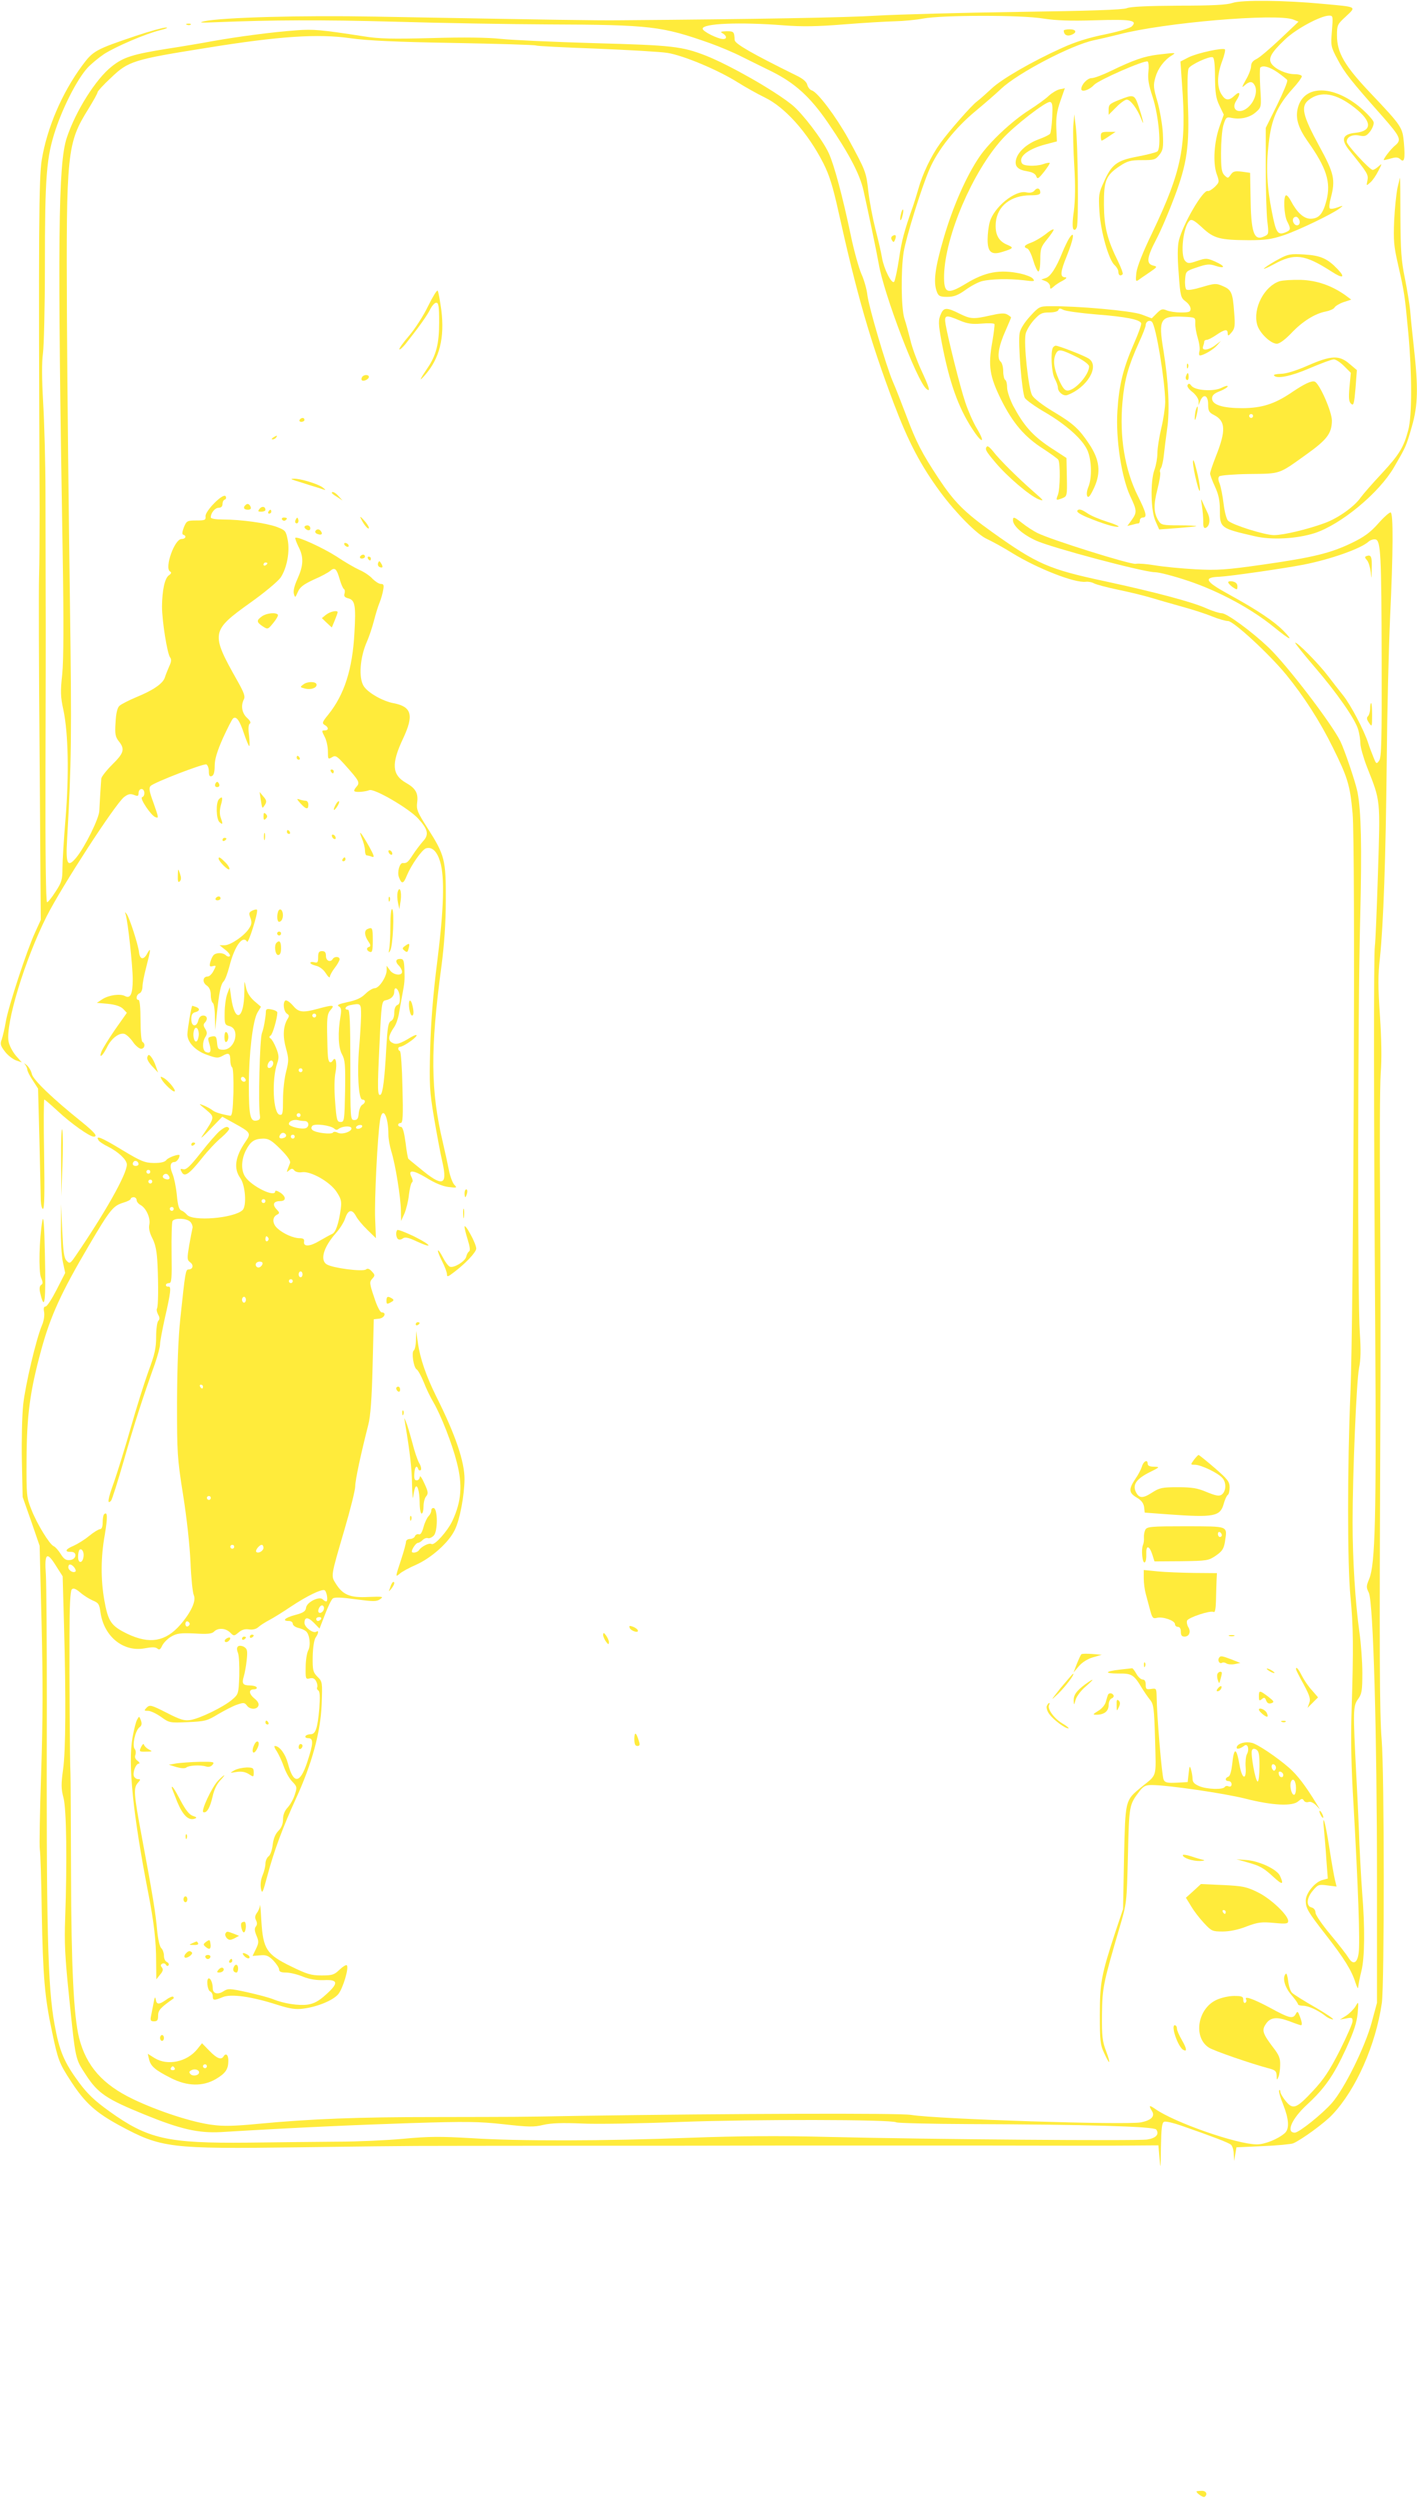<?xml version="1.0" standalone="no"?>
<!DOCTYPE svg PUBLIC "-//W3C//DTD SVG 20010904//EN"
 "http://www.w3.org/TR/2001/REC-SVG-20010904/DTD/svg10.dtd">
<svg version="1.0" xmlns="http://www.w3.org/2000/svg"
 width="726pt" height="1280pt" viewBox="0 0 726 1280"
 preserveAspectRatio="xMidYMid meet">
<g transform="translate(0,1280) scale(0.1,-0.1)"
fill="#ffeb3b" stroke="none">
<path d="M6315 12785 c-29 -10 -103 -14 -277 -14 -157 -1 -246 -5 -265 -13
-19 -8 -190 -14 -558 -19 -291 -4 -615 -13 -720 -19 -157 -10 -615 -18 -1330
-24 -113 -1 -301 2 -1245 19 -377 7 -782 -4 -875 -24 -30 -7 -15 -8 55 -5 300
12 541 13 920 3 234 -7 589 -13 790 -14 526 -2 581 -9 830 -97 47 -17 119 -47
160 -68 41 -20 110 -55 154 -76 120 -60 198 -131 289 -264 106 -155 162 -261
181 -345 26 -117 68 -317 78 -375 26 -155 196 -601 244 -641 23 -19 17 3 -27
98 -22 48 -47 117 -55 153 -9 36 -22 84 -30 108 -17 51 -19 245 -4 342 13 77
90 326 132 423 42 99 134 214 236 298 48 40 107 91 132 115 85 80 360 224 475
248 39 8 96 22 129 30 228 60 805 109 892 76 l27 -11 -94 -89 c-52 -49 -106
-95 -121 -102 -19 -9 -28 -20 -28 -37 0 -13 -12 -45 -27 -70 -21 -37 -22 -43
-6 -28 25 22 40 22 52 -1 14 -26 2 -74 -27 -104 -45 -49 -102 -25 -67 28 23
35 18 50 -8 26 -31 -30 -49 -28 -70 7 -23 39 -21 98 4 166 12 31 18 59 15 62
-10 10 -140 -18 -185 -40 l-43 -22 8 -115 c24 -319 0 -442 -153 -763 -48 -99
-78 -175 -81 -205 -4 -39 -3 -45 9 -37 8 6 34 24 58 40 41 28 42 30 20 35 -37
9 -34 40 14 132 25 47 67 146 95 221 64 170 77 260 68 481 -3 92 -2 165 4 176
10 19 105 63 123 57 8 -2 12 -36 12 -103 1 -80 5 -108 23 -145 l22 -46 -21
-59 c-29 -81 -35 -187 -16 -243 15 -42 15 -44 -9 -68 -14 -13 -30 -23 -36 -21
-24 8 -127 -169 -148 -253 -7 -31 -8 -82 -1 -168 8 -118 11 -126 35 -144 14
-10 26 -27 26 -38 0 -16 -7 -19 -50 -19 -27 0 -60 5 -73 11 -21 9 -28 7 -50
-15 l-26 -26 -53 20 c-52 19 -332 44 -468 42 -53 0 -57 -2 -102 -51 -30 -33
-50 -65 -54 -87 -9 -49 12 -308 27 -332 7 -11 53 -44 103 -73 108 -63 192
-138 217 -194 22 -48 25 -142 5 -189 -8 -20 -10 -39 -5 -47 6 -10 16 3 35 44
36 79 28 143 -26 224 -52 78 -82 105 -186 167 -53 32 -96 65 -106 82 -19 34
-44 266 -33 315 4 17 23 49 42 70 31 34 41 39 78 39 26 0 45 5 48 13 3 9 9 9
24 1 11 -7 87 -17 169 -24 154 -12 223 -26 231 -45 2 -7 -15 -54 -38 -106 -54
-124 -76 -211 -84 -344 -9 -143 21 -338 65 -434 36 -76 36 -84 8 -124 l-22
-30 25 6 c13 4 27 7 32 7 4 0 7 7 7 15 0 8 7 15 15 15 24 0 18 24 -25 110 -67
134 -95 304 -79 481 10 115 30 184 83 302 20 43 36 84 36 92 0 19 20 29 32 17
21 -21 67 -302 68 -409 0 -28 -9 -89 -20 -135 -11 -46 -20 -103 -20 -128 0
-25 -7 -63 -15 -85 -22 -61 -19 -210 5 -263 l19 -43 93 7 c51 4 95 8 97 10 2
2 -37 4 -87 4 -84 0 -93 2 -106 23 -25 40 -27 80 -6 161 11 43 17 82 14 88 -3
5 -1 14 4 21 5 7 12 37 15 67 3 30 11 91 17 135 14 94 7 241 -19 400 -27 163
-17 179 104 173 60 -3 60 -3 59 -33 -1 -16 5 -51 13 -77 8 -26 12 -57 8 -68
-3 -11 -2 -20 3 -20 18 0 69 30 88 52 l19 22 -29 -22 c-34 -26 -71 -30 -62 -6
3 9 6 20 6 25 0 5 6 9 13 9 7 0 29 11 49 25 44 30 58 31 58 8 1 -15 4 -14 20
5 17 20 19 34 13 105 -7 99 -14 114 -60 133 -32 14 -41 13 -105 -6 -44 -13
-74 -18 -80 -12 -5 5 -8 28 -6 51 3 42 4 43 61 62 49 17 65 18 94 8 52 -17 52
-2 0 21 -43 19 -48 19 -93 4 -41 -14 -48 -14 -61 -1 -28 28 -11 180 23 208 10
8 25 -1 63 -36 60 -56 89 -64 239 -65 85 0 117 5 178 25 75 25 252 110 289
139 19 14 18 15 -12 4 -18 -7 -36 -9 -40 -5 -4 4 -2 28 5 52 25 95 18 127 -60
269 -84 155 -95 201 -53 234 62 49 141 35 236 -40 89 -70 91 -119 4 -128 -68
-7 -77 -34 -30 -92 91 -113 97 -122 91 -152 -6 -29 -6 -29 15 -10 12 10 30 37
41 59 20 39 20 40 1 23 -11 -10 -24 -18 -30 -18 -15 0 -133 128 -133 144 0 25
28 39 64 32 29 -6 37 -3 56 21 11 15 20 36 18 47 -2 11 -33 45 -69 76 -139
116 -288 116 -319 -1 -14 -52 0 -101 48 -170 99 -139 122 -212 98 -306 -18
-69 -39 -93 -82 -93 -34 0 -69 32 -100 91 -8 16 -19 29 -24 29 -16 0 -12 -102
5 -134 20 -39 19 -45 -12 -57 -37 -14 -46 1 -66 104 -26 128 -31 232 -17 352
14 125 43 192 125 283 25 27 45 55 45 61 0 6 -16 11 -36 11 -43 0 -99 25 -119
53 -19 27 -3 57 69 125 56 54 183 122 226 122 20 0 20 -3 14 -79 -6 -76 -6
-80 30 -147 34 -65 65 -105 230 -291 91 -104 98 -119 65 -147 -24 -19 -67 -76
-58 -76 2 0 19 4 37 9 24 7 35 6 46 -4 21 -21 26 2 19 82 -7 81 -10 86 -169
254 -136 143 -174 209 -174 298 0 52 2 57 46 97 54 51 60 48 -116 64 -198 19
-420 21 -465 5z m-970 -80 c65 -10 137 -13 265 -9 185 6 220 0 189 -31 -9 -9
-68 -27 -137 -41 -84 -17 -152 -38 -222 -70 -153 -69 -310 -160 -360 -208 -25
-23 -58 -53 -74 -65 -29 -21 -146 -155 -189 -215 -47 -65 -91 -158 -112 -234
-9 -31 -21 -70 -27 -87 -46 -130 -58 -176 -72 -271 -9 -60 -21 -113 -25 -117
-13 -13 -53 68 -62 123 -4 25 -19 90 -33 144 -14 55 -31 143 -37 195 -11 101
-13 105 -103 271 -62 112 -158 240 -187 247 -9 3 -20 16 -23 29 -4 16 -23 32
-59 49 -225 111 -312 161 -313 180 -2 43 -4 45 -41 45 -31 -1 -35 -3 -20 -11
21 -12 22 -29 3 -29 -28 0 -106 39 -106 53 0 27 188 35 418 17 92 -7 168 -6
305 5 100 8 218 15 262 16 44 1 109 7 145 14 96 18 502 19 615 0z m1200 -275
c24 -17 47 -35 50 -40 4 -6 -20 -63 -52 -128 l-58 -117 0 -205 c0 -113 4 -235
8 -272 8 -66 8 -68 -17 -79 -52 -24 -67 20 -69 211 l-2 115 -42 6 c-36 4 -45
2 -57 -15 -14 -20 -15 -20 -32 -4 -15 15 -18 35 -18 115 0 54 5 118 12 142 13
41 15 43 44 37 46 -9 94 3 124 31 27 24 27 26 21 123 -3 54 -3 100 0 104 14
13 47 4 88 -24z m112 -756 c9 -23 -11 -38 -26 -20 -13 16 -7 36 10 36 5 0 12
-7 16 -16z"/>
<path d="M5450 12643 c1 -21 16 -30 38 -22 32 12 27 29 -8 29 -16 0 -30 -3
-30 -7z"/>
<path d="M4616 11704 c-4 -14 -5 -28 -3 -31 3 -2 8 8 11 23 4 14 5 28 3 31 -3
2 -8 -8 -11 -23z"/>
<path d="M4573 11592 c-8 -5 -9 -13 -3 -22 7 -12 10 -12 16 3 8 21 3 29 -13
19z"/>
<path d="M958 12673 c7 -3 16 -2 19 1 4 3 -2 6 -13 5 -11 0 -14 -3 -6 -6z"/>
<path d="M695 12616 c-207 -70 -218 -76 -275 -153 -103 -140 -179 -318 -206
-481 -15 -96 -17 -354 -11 -1792 0 -129 -1 -284 -3 -345 -2 -60 -1 -480 3
-933 l6 -822 -30 -66 c-43 -94 -136 -378 -149 -454 -6 -36 -16 -77 -21 -92 -9
-23 -7 -32 16 -62 14 -19 40 -39 56 -45 l31 -11 -31 35 c-16 19 -33 51 -37 71
-17 91 83 419 195 642 78 154 351 575 397 611 20 15 31 18 50 11 20 -8 24 -7
24 10 0 11 7 20 15 20 18 0 20 -37 3 -42 -14 -5 46 -94 68 -102 18 -7 18 -5
-11 77 -21 57 -23 73 -13 83 20 19 270 115 285 110 7 -3 13 -19 13 -35 0 -23
4 -29 15 -25 10 4 15 20 15 53 0 33 12 73 42 141 24 52 47 98 53 102 16 12 33
-11 55 -78 12 -35 24 -64 27 -64 3 0 2 24 -1 54 -5 36 -3 56 4 61 7 4 2 15
-15 30 -26 25 -32 63 -15 95 7 14 0 34 -32 91 -140 248 -138 258 66 404 72 51
141 109 154 128 32 48 48 133 36 193 -9 46 -12 49 -56 66 -54 20 -185 38 -275
38 -38 0 -63 4 -63 11 0 23 22 49 40 49 13 0 20 7 20 19 0 11 5 21 12 23 7 3
8 10 4 17 -12 19 -106 -76 -103 -103 2 -19 -3 -21 -47 -21 -47 0 -50 -2 -64
-35 -9 -24 -10 -36 -3 -38 19 -6 12 -22 -9 -22 -36 0 -88 -148 -59 -166 9 -5
7 -11 -6 -20 -21 -15 -34 -76 -35 -159 0 -74 27 -244 42 -262 7 -9 6 -22 -5
-45 -8 -18 -18 -43 -22 -56 -9 -31 -59 -66 -145 -101 -40 -17 -80 -37 -89 -46
-10 -10 -17 -40 -19 -85 -4 -59 -1 -73 17 -96 32 -40 26 -60 -34 -119 -30 -30
-56 -63 -56 -72 -1 -10 -3 -43 -5 -73 -2 -30 -4 -71 -5 -90 0 -38 -74 -188
-119 -242 -44 -53 -54 -33 -46 96 22 388 24 519 14 1236 -6 421 -13 1067 -15
1435 -4 849 0 891 111 1069 25 41 46 78 46 84 0 5 31 39 70 75 88 84 113 92
490 152 371 60 570 73 737 49 85 -12 231 -19 529 -24 226 -4 415 -10 420 -13
5 -3 144 -10 309 -16 165 -7 329 -16 365 -22 81 -13 254 -85 357 -149 43 -27
106 -62 141 -79 104 -50 221 -181 300 -336 31 -61 49 -119 77 -245 95 -428
163 -664 284 -985 75 -198 138 -318 239 -455 81 -109 189 -218 239 -240 24
-11 83 -43 131 -73 127 -78 318 -153 375 -146 12 2 31 -2 42 -8 11 -6 67 -21
125 -33 58 -12 132 -30 165 -40 33 -10 105 -31 160 -46 55 -15 126 -38 157
-51 32 -13 68 -23 80 -23 28 0 213 -171 298 -275 90 -110 173 -239 238 -371
76 -153 89 -193 102 -339 15 -149 5 -2592 -11 -2965 -16 -376 -16 -881 0
-1045 15 -153 16 -261 6 -580 -5 -148 -2 -293 10 -490 23 -407 34 -704 26
-755 -7 -54 -29 -63 -53 -23 -9 15 -51 69 -92 118 -42 50 -76 100 -76 111 0
13 -8 24 -20 27 -29 7 -26 49 7 87 25 30 30 32 74 26 l47 -6 -9 37 c-5 21 -18
96 -29 167 -21 135 -37 184 -26 81 3 -33 9 -101 12 -152 l7 -92 -26 -7 c-39
-9 -87 -68 -87 -105 0 -40 9 -56 105 -179 92 -118 131 -181 150 -243 9 -26 14
-34 14 -20 1 12 8 48 16 80 17 67 19 220 4 403 -5 69 -11 179 -14 245 -2 66
-9 226 -16 355 -17 332 -17 354 9 390 19 26 22 42 22 134 0 58 -7 152 -15 208
-21 149 -35 372 -35 561 0 252 20 725 33 792 9 42 10 95 4 180 -12 166 -11
1632 2 2125 9 371 5 546 -14 645 -10 50 -67 218 -88 260 -47 94 -275 392 -369
481 -83 79 -212 174 -238 174 -12 0 -48 11 -79 25 -73 33 -266 84 -521 139
-286 61 -346 87 -576 251 -144 103 -195 154 -277 278 -83 126 -112 181 -163
317 -26 69 -57 148 -70 177 -32 74 -122 378 -130 442 -3 29 -17 79 -31 109
-13 31 -38 119 -54 197 -42 200 -85 360 -113 421 -32 69 -134 203 -188 247
-93 75 -317 202 -439 251 -126 49 -172 54 -574 65 -209 6 -425 16 -480 22 -65
7 -189 9 -352 4 -203 -5 -271 -4 -350 9 -220 34 -258 37 -341 31 -126 -9 -305
-33 -429 -55 -59 -11 -166 -29 -238 -40 -175 -28 -223 -43 -282 -90 -82 -64
-186 -230 -231 -366 -44 -132 -48 -528 -21 -2119 6 -364 5 -552 -2 -626 -10
-90 -9 -117 6 -185 25 -120 29 -330 11 -553 -9 -106 -16 -222 -16 -258 0 -56
-4 -71 -35 -118 -19 -30 -39 -55 -44 -55 -6 0 -9 258 -8 658 1 361 2 770 1
907 0 138 -1 376 -1 530 0 154 -6 363 -12 465 -7 122 -7 207 -1 250 5 36 10
234 10 440 0 474 8 565 55 707 41 122 111 257 162 314 19 21 58 53 86 72 61
39 215 105 290 123 30 7 41 13 27 13 -14 0 -83 -19 -155 -43z m675 -2700 c0
-3 -4 -8 -10 -11 -5 -3 -10 -1 -10 4 0 6 5 11 10 11 6 0 10 -2 10 -4z"/>
<path d="M5930 12520 c-69 -9 -120 -26 -240 -84 -41 -20 -84 -36 -97 -36 -22
0 -53 -33 -53 -56 0 -18 42 -5 65 21 23 25 260 129 275 120 5 -3 7 -27 4 -53
-4 -35 1 -67 21 -127 32 -97 47 -266 24 -281 -8 -5 -54 -17 -103 -26 -105 -20
-131 -40 -171 -131 -26 -56 -27 -67 -22 -152 7 -104 48 -247 78 -273 10 -9 19
-24 19 -34 0 -18 11 -24 22 -12 3 3 -7 31 -22 62 -57 115 -73 179 -74 292 -1
125 10 152 80 199 41 27 56 31 115 31 62 0 69 2 89 27 19 24 21 37 18 108 -2
44 -15 117 -27 162 -22 74 -23 86 -11 128 13 45 45 88 85 112 23 14 19 14 -75
3z"/>
<path d="M5430 12343 c-14 -3 -38 -17 -55 -32 -16 -16 -62 -49 -101 -74 -90
-57 -205 -165 -256 -240 -68 -100 -136 -255 -183 -416 -45 -154 -54 -226 -35
-275 8 -22 16 -26 53 -26 34 0 55 8 93 35 27 20 65 40 84 45 46 12 140 14 215
5 54 -7 59 -6 47 8 -7 9 -36 20 -63 26 -107 23 -182 9 -283 -53 -93 -56 -111
-49 -109 46 6 201 146 528 298 696 59 66 224 194 245 190 12 -3 14 -17 11 -78
-2 -41 -7 -80 -11 -85 -5 -6 -32 -19 -60 -29 -57 -21 -104 -62 -114 -102 -9
-35 8 -53 56 -61 26 -4 42 -12 47 -25 6 -17 11 -14 40 22 18 23 31 43 29 46
-3 2 -19 -1 -35 -7 -17 -6 -48 -9 -70 -7 -30 2 -39 7 -41 24 -4 30 45 63 122
84 l61 16 -3 69 c-2 53 3 87 21 138 13 37 23 66 23 66 -1 -1 -12 -4 -26 -6z"/>
<path d="M5733 12288 c-46 -18 -53 -24 -53 -48 l0 -28 39 39 c21 22 46 39 54
39 19 0 55 -49 74 -99 19 -50 8 2 -14 66 -20 60 -25 61 -100 31z"/>
<path d="M5499 12156 c-2 -32 0 -125 5 -205 6 -99 5 -173 -2 -231 -8 -53 -8
-88 -2 -94 6 -6 12 -2 17 10 10 24 6 429 -5 514 l-8 65 -5 -59z"/>
<path d="M5640 12103 c0 -13 2 -23 5 -23 2 0 19 10 38 23 l33 22 -38 0 c-33 0
-38 -3 -38 -22z"/>
<path d="M7160 11838 c-6 -29 -14 -105 -17 -168 -4 -100 -2 -130 20 -225 33
-146 34 -154 52 -345 20 -216 20 -428 0 -503 -23 -87 -46 -125 -137 -223 -46
-49 -94 -104 -107 -122 -32 -46 -115 -105 -183 -130 -87 -32 -211 -62 -261
-62 -46 0 -213 52 -235 74 -8 7 -18 46 -23 87 -5 41 -14 87 -20 102 -8 19 -9
31 -2 38 5 5 75 11 154 12 163 2 148 -3 292 100 105 75 130 107 131 172 1 45
-63 191 -88 201 -16 6 -53 -11 -122 -58 -85 -57 -149 -77 -247 -78 -103 0
-157 17 -157 50 0 16 11 26 40 37 22 9 40 20 40 25 0 5 -14 1 -32 -8 -40 -20
-136 -14 -154 11 -9 12 -14 13 -19 4 -5 -7 5 -21 24 -36 17 -13 31 -34 32 -46
l0 -22 9 23 c16 38 40 28 40 -18 0 -34 4 -42 30 -55 60 -31 62 -80 9 -213 -16
-41 -29 -79 -29 -87 0 -7 11 -37 25 -67 18 -39 25 -70 25 -119 0 -93 2 -94
180 -135 86 -20 213 -13 305 16 135 44 330 205 407 337 62 107 62 106 92 210
31 108 33 198 10 403 -8 74 -17 160 -19 190 -3 30 -15 105 -27 165 -19 91 -22
145 -23 313 0 111 -1 202 -2 202 -1 0 -6 -24 -13 -52z m-740 -1168 c0 -5 -4
-10 -10 -10 -5 0 -10 5 -10 10 0 6 5 10 10 10 6 0 10 -4 10 -10z"/>
<path d="M5300 11824 c-9 -10 -22 -13 -42 -9 -57 13 -166 -76 -187 -152 -6
-21 -11 -61 -11 -90 0 -65 20 -81 78 -62 55 17 57 21 24 35 -47 19 -65 55 -60
115 8 85 78 139 178 139 37 0 50 4 50 14 0 22 -16 28 -30 10z"/>
<path d="M5356 11600 c-21 -16 -53 -35 -72 -42 -36 -13 -43 -23 -20 -31 8 -3
21 -31 30 -61 9 -31 21 -56 26 -56 6 0 10 27 10 61 0 55 3 65 36 105 20 25 35
47 32 49 -3 3 -22 -8 -42 -25z"/>
<path d="M5478 11580 c-9 -14 -25 -48 -36 -75 -30 -75 -60 -122 -85 -129 l-22
-7 23 -9 c12 -5 22 -17 22 -26 0 -15 2 -16 18 -2 9 9 31 23 47 31 18 10 23 16
14 17 -29 0 -28 24 7 110 36 89 42 136 12 90z"/>
<path d="M6555 11475 c-27 -14 -61 -35 -75 -46 -14 -11 6 -4 45 17 108 59 158
53 298 -37 57 -37 72 -31 31 12 -52 55 -88 71 -172 76 -69 4 -82 2 -127 -22z"/>
<path d="M6556 11360 c-78 -25 -138 -139 -115 -222 11 -42 69 -98 101 -98 14
0 42 21 73 53 57 61 123 102 178 112 20 4 41 13 45 21 4 7 25 20 46 27 l39 13
-31 23 c-70 49 -144 75 -227 78 -44 1 -93 -2 -109 -7z"/>
<path d="M2193 11232 c-23 -48 -67 -116 -97 -151 -31 -36 -53 -67 -50 -70 3
-3 17 10 32 28 69 87 113 149 127 179 9 17 22 32 30 32 12 0 15 -19 15 -100 0
-110 -15 -169 -60 -235 -42 -62 -45 -73 -12 -35 74 84 101 191 83 333 -7 51
-15 95 -19 99 -4 3 -26 -33 -49 -80z"/>
<path d="M4822 11195 c-16 -34 -15 -52 3 -149 39 -204 84 -331 157 -443 50
-77 69 -74 23 3 -19 31 -45 91 -59 133 -27 79 -88 325 -101 399 -8 50 -1 52
72 21 38 -16 61 -20 111 -16 34 3 64 2 67 -2 2 -4 -3 -45 -11 -92 -22 -123
-14 -175 45 -295 60 -120 120 -191 216 -252 38 -25 73 -50 77 -56 11 -16 10
-151 -2 -180 -11 -29 -10 -29 23 -17 24 10 25 12 23 108 l-2 98 -86 56 c-89
60 -133 110 -188 213 -16 32 -30 73 -30 91 0 19 -4 37 -10 40 -5 3 -10 23 -10
44 0 21 -6 44 -14 50 -20 17 -9 81 26 158 15 34 28 65 28 67 0 3 -9 10 -20 16
-14 8 -37 6 -85 -5 -88 -20 -103 -19 -161 10 -62 31 -78 31 -92 0z"/>
<path d="M5395 11021 c-13 -22 -8 -127 8 -158 10 -18 17 -39 17 -47 0 -23 28
-46 48 -39 103 38 168 149 110 187 -23 15 -154 66 -169 66 -4 0 -10 -4 -14 -9z
m128 -52 c32 -17 57 -36 57 -45 0 -43 -72 -124 -111 -124 -14 0 -26 16 -44 56
-27 61 -31 103 -14 135 12 23 26 21 112 -22z"/>
<path d="M6700 10928 c-59 -26 -111 -42 -137 -42 -22 -1 -39 -4 -36 -8 12 -20
88 -5 184 37 57 24 112 45 123 45 10 0 34 -16 52 -34 l35 -35 -7 -73 c-5 -59
-3 -76 9 -86 12 -11 15 0 22 80 l7 93 -38 32 c-52 45 -93 44 -214 -9z"/>
<path d="M6081 10924 c0 -11 3 -14 6 -6 3 7 2 16 -1 19 -3 4 -6 -2 -5 -13z"/>
<path d="M6077 10875 c-4 -8 -2 -17 3 -20 6 -4 10 3 10 14 0 25 -6 27 -13 6z"/>
<path d="M1855 10869 c-4 -6 -4 -13 -1 -16 8 -8 36 5 36 17 0 13 -27 13 -35
-1z"/>
<path d="M6126 10698 c-3 -13 -5 -32 -5 -43 1 -11 5 -2 10 19 10 42 6 62 -5
24z"/>
<path d="M1535 10650 c-3 -5 1 -10 9 -10 9 0 16 5 16 10 0 6 -4 10 -9 10 -6 0
-13 -4 -16 -10z"/>
<path d="M1400 10560 c-9 -6 -10 -10 -3 -10 6 0 15 5 18 10 8 12 4 12 -15 0z"/>
<path d="M5057 10514 c-12 -13 -8 -22 42 -81 61 -73 175 -170 221 -189 32 -12
30 -9 -25 39 -81 71 -176 165 -206 205 -14 18 -28 30 -32 26z"/>
<path d="M6112 10435 c0 -16 8 -61 18 -100 11 -45 18 -59 18 -40 0 17 -8 62
-18 100 -11 45 -18 59 -18 40z"/>
<path d="M1510 10340 c14 -4 48 -15 76 -24 27 -8 59 -18 70 -22 15 -5 14 -3
-4 11 -25 18 -114 45 -147 44 -16 0 -16 -2 5 -9z"/>
<path d="M1700 10276 c0 -2 12 -12 28 -21 l27 -18 -19 21 c-17 20 -36 29 -36
18z"/>
<path d="M6158 10210 c4 -25 7 -61 7 -81 -1 -26 3 -35 12 -32 21 8 26 44 10
77 -8 17 -20 42 -26 56 -8 20 -9 16 -3 -20z"/>
<path d="M1257 10213 c-13 -12 -7 -23 13 -23 13 0 18 5 14 15 -7 16 -17 19
-27 8z"/>
<path d="M1330 10195 c-10 -13 -9 -15 9 -15 11 0 21 4 21 9 0 18 -18 21 -30 6z"/>
<path d="M5521 10187 c-7 -7 6 -17 47 -35 80 -33 144 -53 162 -49 8 1 -17 13
-56 25 -39 12 -87 32 -106 46 -26 17 -39 21 -47 13z"/>
<path d="M1375 10180 c-3 -5 -1 -10 4 -10 6 0 11 5 11 10 0 6 -2 10 -4 10 -3
0 -8 -4 -11 -10z"/>
<path d="M7062 10120 c-42 -47 -72 -69 -136 -100 -108 -52 -196 -74 -455 -111
-191 -27 -231 -30 -346 -24 -71 4 -164 13 -206 20 -42 7 -87 11 -100 8 -26 -5
-437 124 -504 158 -22 11 -57 34 -77 50 -42 33 -48 35 -48 15 0 -29 50 -73
118 -104 78 -36 552 -162 610 -162 21 0 98 -20 172 -45 155 -52 322 -142 437
-236 85 -69 104 -76 48 -18 -48 48 -132 105 -278 185 -124 68 -134 88 -47 91
55 3 327 42 430 62 141 28 292 82 331 117 10 9 26 14 36 12 27 -5 31 -71 32
-624 1 -405 -1 -493 -13 -509 -13 -18 -15 -18 -28 15 -8 19 -21 53 -28 75 -21
65 -90 197 -129 245 -20 25 -55 70 -78 100 -46 61 -160 176 -167 169 -2 -2 41
-56 95 -119 116 -134 214 -274 228 -327 6 -21 11 -53 11 -71 0 -17 15 -71 34
-120 70 -177 68 -159 56 -542 -6 -190 -13 -358 -16 -375 -6 -39 -6 -820 2
-1975 6 -957 0 -1189 -31 -1265 -15 -36 -16 -42 -2 -70 23 -46 42 -724 42
-1475 l0 -625 -27 -100 c-34 -126 -140 -340 -204 -413 -50 -57 -169 -152 -190
-152 -47 0 -16 71 62 143 91 84 136 148 200 286 41 90 55 133 60 182 5 63 5
63 -11 36 -9 -15 -31 -37 -48 -48 l-32 -20 33 6 c28 6 32 4 32 -14 0 -11 -30
-79 -66 -151 -52 -102 -81 -146 -136 -205 -86 -92 -103 -99 -140 -54 -15 18
-28 40 -28 48 0 8 -3 12 -6 8 -4 -3 5 -36 20 -72 30 -76 33 -125 9 -147 -35
-31 -103 -58 -143 -58 -102 0 -423 112 -522 182 -30 21 -34 18 -16 -11 17 -27
-3 -47 -55 -58 -72 -15 -1046 16 -1179 38 -63 10 -913 7 -1708 -5 -329 -6
-294 -5 -735 -6 -389 0 -631 -9 -905 -35 -114 -11 -176 -13 -232 -5 -100 12
-278 70 -407 132 -156 75 -239 169 -276 314 -27 110 -40 359 -41 844 -1 261
-2 491 -3 510 -3 59 -6 472 -5 708 0 148 4 226 12 234 8 8 19 4 43 -16 17 -15
46 -33 64 -41 30 -12 34 -19 40 -62 18 -123 117 -203 226 -183 37 7 56 7 65
-1 10 -9 16 -5 25 15 7 14 27 35 46 46 29 17 47 19 120 16 66 -4 89 -2 100 10
20 20 59 18 82 -5 19 -19 20 -19 43 0 16 14 32 19 53 16 19 -3 37 1 49 12 10
9 35 25 56 36 21 11 71 42 111 69 81 54 154 89 171 84 12 -4 21 -58 9 -58 -4
0 -12 5 -18 11 -17 17 -81 -14 -85 -43 -2 -18 -13 -26 -55 -37 -53 -14 -71
-31 -33 -31 11 0 20 -6 20 -14 0 -8 12 -17 27 -21 16 -4 33 -11 40 -17 20 -16
26 -73 12 -99 -7 -13 -13 -52 -13 -86 -1 -59 0 -62 21 -57 15 4 25 0 33 -15 6
-12 8 -26 5 -31 -3 -5 0 -12 6 -16 8 -5 9 -32 5 -91 -9 -103 -19 -133 -45
-133 -11 0 -23 -4 -26 -10 -3 -5 3 -10 14 -10 28 0 27 -26 -5 -123 -37 -112
-71 -114 -99 -6 -13 49 -43 89 -67 89 -5 0 -1 -12 10 -27 10 -16 26 -50 36
-78 9 -27 28 -62 43 -77 25 -26 26 -29 13 -68 -7 -23 -24 -52 -37 -66 -15 -16
-23 -37 -23 -60 0 -23 -8 -43 -24 -59 -15 -15 -25 -39 -29 -71 -3 -27 -12 -53
-21 -59 -9 -7 -16 -24 -16 -37 0 -14 -7 -42 -15 -61 -9 -22 -12 -48 -8 -68 6
-29 9 -22 33 67 34 128 80 250 146 394 82 178 126 339 132 482 4 115 4 117
-21 142 -23 23 -26 33 -25 103 1 46 7 86 15 98 16 23 17 39 3 30 -16 -10 -60
23 -60 45 0 31 17 32 48 1 l29 -30 28 72 c15 40 33 77 40 82 9 8 45 6 118 -4
91 -12 107 -12 125 1 19 13 13 14 -61 11 -94 -5 -131 11 -167 69 -25 40 -26
34 44 273 31 105 56 206 56 225 0 32 29 166 67 315 11 42 18 133 22 300 l6
240 27 3 c28 3 40 32 14 32 -8 0 -24 30 -39 77 -24 71 -25 79 -10 95 15 17 15
20 -2 38 -13 14 -22 17 -30 10 -15 -13 -171 7 -201 26 -36 22 -16 89 47 160
20 22 42 57 48 77 15 44 35 47 55 10 8 -16 34 -47 58 -70 l44 -43 -4 100 c-4
94 12 420 25 503 12 78 43 25 43 -74 0 -20 7 -58 15 -85 21 -66 48 -236 49
-302 l1 -54 17 38 c9 21 20 64 23 96 4 32 11 61 16 64 5 3 4 14 -2 26 -21 40
6 39 76 -3 43 -27 85 -44 114 -47 42 -5 44 -4 29 11 -9 10 -22 43 -28 75 -6
31 -20 95 -31 142 -63 266 -65 475 -7 905 14 108 22 217 22 335 1 207 -5 231
-93 369 -52 81 -58 96 -54 130 7 49 -7 74 -56 102 -73 41 -77 98 -16 227 56
119 45 163 -47 181 -56 10 -132 53 -154 87 -28 42 -20 149 17 231 10 23 26 70
35 105 9 35 22 77 29 93 7 17 15 45 18 63 5 26 3 32 -12 32 -9 0 -28 12 -42
26 -13 15 -44 36 -68 46 -24 11 -76 41 -116 68 -70 45 -203 106 -212 96 -2 -2
5 -22 16 -45 28 -53 26 -97 -5 -165 -16 -36 -23 -63 -18 -78 6 -20 7 -19 20
11 11 25 28 38 81 63 38 16 76 37 85 45 23 20 33 11 48 -42 7 -25 17 -48 22
-51 5 -3 6 -14 3 -24 -4 -13 1 -19 20 -24 34 -9 39 -37 31 -175 -10 -189 -52
-318 -134 -420 -31 -38 -33 -44 -19 -53 21 -11 22 -28 2 -28 -18 0 -18 -1 0
-36 8 -16 15 -48 15 -72 0 -40 1 -41 20 -30 19 12 25 8 66 -37 75 -84 80 -92
60 -114 -10 -11 -14 -21 -9 -23 11 -6 54 -2 75 6 24 11 204 -94 251 -146 50
-55 56 -82 24 -116 -13 -15 -37 -46 -52 -69 -25 -39 -32 -44 -51 -42 -17 1
-30 -47 -20 -73 14 -37 23 -35 41 10 22 53 77 131 97 138 31 10 57 -15 73 -68
24 -80 19 -243 -15 -513 -21 -165 -32 -304 -36 -445 -5 -188 -3 -217 20 -355
14 -82 33 -185 43 -227 27 -120 0 -127 -116 -30 -31 25 -58 47 -59 49 -2 1 -9
38 -14 82 -8 57 -15 81 -24 81 -8 0 -14 5 -14 10 0 6 6 10 13 10 11 0 13 34 9
183 -2 100 -8 184 -13 185 -12 5 -11 22 1 22 15 0 79 43 84 57 3 7 -9 3 -27
-7 -57 -35 -77 -41 -98 -29 -23 12 -19 37 10 79 10 14 21 45 25 70 4 25 12 68
17 95 12 65 13 71 11 133 -2 45 -5 52 -22 52 -24 0 -26 -16 -5 -36 8 -9 15
-22 15 -30 0 -23 -46 -17 -63 9 l-16 22 0 -24 c-1 -34 -39 -91 -61 -91 -10 0
-32 -13 -48 -29 -21 -21 -47 -33 -91 -42 -45 -10 -57 -15 -45 -22 12 -7 14
-18 9 -48 -15 -86 -12 -163 7 -197 16 -29 18 -54 16 -190 -3 -149 -4 -157 -23
-157 -18 0 -21 9 -28 104 -5 62 -4 123 2 150 9 45 1 85 -13 62 -13 -20 -24
-11 -26 22 -2 17 -3 73 -4 123 -1 77 2 95 18 113 23 26 13 27 -64 6 -81 -22
-100 -19 -130 17 -15 17 -31 28 -38 25 -14 -10 -9 -57 9 -68 11 -7 12 -12 2
-27 -22 -37 -25 -88 -8 -149 15 -54 15 -64 1 -120 -9 -33 -16 -98 -16 -143 0
-72 -2 -81 -17 -78 -34 6 -42 181 -12 266 9 26 8 40 -6 75 -9 23 -22 45 -28
49 -9 6 -9 10 0 16 10 7 33 85 34 117 0 6 -13 13 -29 16 -25 5 -30 3 -30 -15
-1 -28 -12 -87 -20 -106 -11 -27 -20 -368 -10 -425 2 -14 -3 -21 -19 -23 -31
-5 -38 26 -38 183 0 157 20 329 44 370 l18 30 -35 30 c-23 21 -37 44 -42 70
-8 38 -8 37 -8 -20 -1 -147 -49 -168 -68 -30 l-7 50 -13 -35 c-7 -19 -13 -63
-13 -96 -1 -58 1 -62 24 -68 57 -14 30 -121 -31 -121 -26 0 -29 4 -32 36 -3
32 -6 35 -26 32 -22 -5 -23 -7 -13 -39 11 -37 6 -50 -18 -41 -18 8 -20 50 -3
77 10 16 10 24 0 41 -10 15 -11 24 -3 32 17 17 13 37 -8 37 -12 0 -21 -9 -25
-25 -9 -37 -36 -32 -36 6 0 22 5 32 20 36 24 6 26 19 4 27 -9 3 -17 6 -19 6
-4 0 -25 -122 -25 -147 0 -40 42 -84 100 -104 50 -18 57 -18 81 -5 31 18 39
13 39 -25 0 -15 4 -30 9 -34 6 -3 8 -58 7 -128 -3 -96 -7 -122 -17 -120 -43 7
-76 17 -89 27 -8 7 -28 18 -45 25 -29 12 -29 11 8 -19 49 -42 50 -36 -19 -140
-9 -14 11 4 44 39 l61 63 58 -32 c89 -49 91 -52 60 -97 -52 -76 -61 -136 -26
-185 26 -36 34 -142 12 -164 -43 -42 -259 -60 -286 -23 -7 8 -19 18 -28 21
-12 5 -18 26 -23 79 -4 41 -14 89 -22 108 -16 38 -12 61 10 61 11 0 26 20 26
34 0 10 -57 -10 -67 -23 -8 -11 -27 -16 -65 -16 -47 1 -65 8 -166 69 -104 63
-135 75 -117 47 3 -6 25 -21 48 -32 54 -27 97 -68 97 -92 0 -49 -111 -246
-265 -471 -25 -36 -28 -38 -43 -22 -14 13 -18 45 -23 154 l-6 137 -1 -119 c-1
-66 3 -145 10 -177 l12 -57 -44 -86 c-24 -47 -49 -86 -57 -86 -8 0 -11 -9 -7
-28 3 -16 -1 -45 -11 -68 -30 -71 -85 -305 -96 -405 -6 -55 -9 -184 -7 -287
l4 -187 44 -125 43 -125 10 -395 c7 -292 7 -492 -2 -765 -7 -204 -10 -381 -7
-395 3 -14 8 -159 10 -322 6 -330 15 -436 53 -613 30 -143 36 -160 99 -256 70
-107 125 -156 244 -221 217 -117 255 -122 925 -113 281 4 551 7 600 7 50 0
383 1 740 1 358 0 862 0 1120 1 259 0 738 0 1065 0 327 -1 658 -1 735 0 l140
1 6 -70 c4 -58 6 -48 7 58 2 102 5 129 17 133 8 3 47 -6 87 -20 158 -55 243
-87 255 -98 7 -6 14 -27 14 -47 l2 -36 6 35 6 35 135 6 c74 3 144 10 155 14
41 17 161 104 201 147 121 127 223 357 254 573 13 96 13 1176 -1 1346 -11 133
-12 451 -7 1589 2 322 1 839 -1 1150 -3 311 -1 615 3 675 6 72 4 174 -4 295
-10 146 -10 208 0 295 18 169 30 516 35 1010 2 248 10 576 17 730 16 341 17
537 3 541 -5 2 -34 -23 -63 -56z m-5014 -2423 c2 -27 -1 -39 -12 -43 -10 -4
-16 -19 -16 -40 0 -21 -6 -37 -17 -42 -14 -8 -18 -33 -24 -141 -8 -154 -18
-229 -29 -236 -16 -10 -17 25 -6 250 10 217 12 230 31 233 29 6 45 22 45 44 0
35 25 13 28 -25z m-198 -99 c-1 -35 -5 -108 -10 -163 -11 -126 -3 -265 16
-265 18 0 18 -17 0 -27 -8 -4 -16 -24 -18 -43 -2 -27 -7 -35 -23 -35 -20 0
-20 7 -20 283 0 219 -3 282 -12 282 -22 0 -14 18 10 23 57 11 57 11 57 -55z
m-230 2 c0 -5 -4 -10 -10 -10 -5 0 -10 5 -10 10 0 6 5 10 10 10 6 0 10 -4 10
-10z m-602 -104 c-2 -15 -7 -28 -13 -29 -12 -2 -19 38 -10 60 9 25 27 1 23
-31z m382 -140 c0 -16 -18 -31 -27 -22 -8 8 5 36 17 36 5 0 10 -6 10 -14z
m150 -36 c0 -5 -4 -10 -10 -10 -5 0 -10 5 -10 10 0 6 5 10 10 10 6 0 10 -4 10
-10z m-293 -56 c-9 -9 -28 6 -21 18 4 6 10 6 17 -1 6 -6 8 -13 4 -17z m283
-174 c0 -5 -4 -10 -10 -10 -5 0 -10 5 -10 10 0 6 5 10 10 10 6 0 10 -4 10 -10z
m21 -30 c20 0 26 -24 9 -35 -18 -11 -90 6 -90 20 0 15 27 25 48 19 8 -2 22 -4
33 -4z m153 -40 c6 -6 14 -6 20 -1 16 14 60 18 66 6 8 -17 -47 -37 -69 -25
-12 6 -22 6 -25 1 -7 -11 -86 -2 -104 12 -8 7 -9 13 -2 22 11 14 96 3 114 -15z
m141 10 c-3 -5 -13 -10 -21 -10 -8 0 -12 5 -9 10 3 6 13 10 21 10 8 0 12 -4 9
-10z m-390 -40 c3 -6 -1 -13 -10 -16 -19 -8 -30 0 -20 15 8 14 22 14 30 1z
m45 -10 c0 -5 -4 -10 -10 -10 -5 0 -10 5 -10 10 0 6 5 10 10 10 6 0 10 -4 10
-10z m-72 -65 c36 -36 52 -60 48 -70 -20 -51 -20 -51 -4 -37 12 10 17 10 26
-1 7 -8 24 -12 40 -9 45 6 142 -49 176 -100 24 -36 27 -50 22 -87 -10 -75 -26
-122 -44 -129 -9 -4 -38 -20 -64 -35 -51 -31 -85 -32 -80 -4 2 12 -4 17 -23
17 -31 0 -82 22 -112 49 -27 23 -30 56 -6 70 17 9 17 11 -1 30 -22 24 -14 41
20 41 31 0 31 23 -1 44 -14 9 -25 12 -25 6 0 -34 -122 26 -154 75 -22 33 -20
88 4 135 24 46 43 59 89 60 28 0 44 -10 89 -55z m-728 -76 c0 -5 -7 -9 -15 -9
-15 0 -20 12 -9 23 8 8 24 -1 24 -14z m60 -39 c0 -5 -4 -10 -10 -10 -5 0 -10
5 -10 10 0 6 5 10 10 10 6 0 10 -4 10 -10z m95 -21 c10 -15 -1 -23 -20 -15 -9
3 -13 10 -10 16 8 13 22 13 30 -1z m-85 -29 c0 -5 -4 -10 -10 -10 -5 0 -10 5
-10 10 0 6 5 10 10 10 6 0 10 -4 10 -10z m-80 -95 c0 -8 9 -19 20 -25 29 -16
52 -67 45 -100 -4 -19 1 -42 16 -71 16 -32 23 -67 26 -134 5 -110 4 -215 -3
-226 -3 -5 0 -18 6 -30 9 -15 9 -24 1 -32 -6 -6 -11 -43 -11 -81 0 -58 -7 -91
-39 -176 -21 -58 -62 -188 -91 -290 -29 -102 -68 -227 -86 -279 -32 -87 -36
-118 -15 -95 5 5 34 97 65 204 52 183 98 325 160 498 14 41 26 85 26 99 0 13
11 72 24 131 31 135 35 168 18 164 -6 -1 -12 2 -12 8 0 6 7 10 16 10 13 0 15
20 13 153 -1 84 1 159 5 165 11 17 72 15 91 -4 8 -9 14 -24 11 -33 -2 -9 -10
-49 -17 -89 -11 -67 -11 -73 6 -86 19 -14 13 -36 -9 -36 -15 0 -17 -13 -42
-250 -11 -102 -16 -249 -17 -430 0 -261 1 -285 31 -474 19 -119 34 -258 38
-345 3 -80 11 -156 17 -169 13 -28 -13 -86 -69 -151 -76 -87 -157 -101 -271
-47 -84 41 -99 62 -119 175 -18 104 -18 218 3 333 15 90 14 122 -4 104 -4 -4
-7 -22 -7 -41 0 -23 -5 -35 -14 -35 -7 0 -33 -16 -56 -35 -23 -19 -59 -41 -79
-50 -42 -17 -48 -32 -14 -31 34 1 30 -38 -4 -42 -21 -2 -31 4 -48 31 -12 19
-28 37 -36 40 -21 9 -85 113 -114 187 -25 62 -26 74 -25 255 1 226 17 350 75
562 47 173 102 294 243 533 111 189 126 206 178 222 21 6 38 15 38 20 0 4 7 8
15 8 8 0 15 -7 15 -15z m660 -5 c0 -5 -4 -10 -10 -10 -5 0 -10 5 -10 10 0 6 5
10 10 10 6 0 10 -4 10 -10z m-470 -40 c0 -5 -4 -10 -10 -10 -5 0 -10 5 -10 10
0 6 5 10 10 10 6 0 10 -4 10 -10z m485 -149 c3 -5 1 -12 -5 -16 -5 -3 -10 1
-10 9 0 18 6 21 15 7z m-31 -136 c-4 -8 -12 -15 -20 -15 -8 0 -14 7 -14 15 0
8 9 15 20 15 13 0 18 -5 14 -15z m206 -50 c0 -8 -4 -15 -10 -15 -5 0 -10 7
-10 15 0 8 5 15 10 15 6 0 10 -7 10 -15z m-50 -35 c0 -5 -4 -10 -10 -10 -5 0
-10 5 -10 10 0 6 5 10 10 10 6 0 10 -4 10 -10z m-240 -95 c0 -8 -4 -15 -10
-15 -5 0 -10 7 -10 15 0 8 5 15 10 15 6 0 10 -7 10 -15z m-220 -445 c0 -5 -2
-10 -4 -10 -3 0 -8 5 -11 10 -3 6 -1 10 4 10 6 0 11 -4 11 -10z m40 -570 c0
-5 -4 -10 -10 -10 -5 0 -10 5 -10 10 0 6 5 10 10 10 6 0 10 -4 10 -10z m120
-250 c0 -5 -4 -10 -10 -10 -5 0 -10 5 -10 10 0 6 5 10 10 10 6 0 10 -4 10 -10z
m150 -5 c0 -16 -27 -32 -37 -21 -7 7 16 36 28 36 5 0 9 -7 9 -15z m-922 -46
c-5 -35 -28 -36 -28 -1 0 16 3 32 7 36 11 11 25 -10 21 -35z m-139 -50 l32
-50 7 -252 c10 -370 9 -640 -5 -739 -10 -72 -10 -97 2 -142 16 -59 19 -333 9
-616 -5 -126 -1 -201 20 -405 34 -330 31 -314 86 -399 62 -95 106 -124 300
-203 186 -76 277 -96 392 -90 379 23 693 37 973 46 287 9 349 8 477 -6 125
-14 154 -15 202 -3 40 9 94 11 194 7 76 -4 305 0 508 8 378 14 1083 13 1106
-2 7 -4 175 -8 373 -9 597 -2 949 -12 959 -28 17 -24 -1 -44 -46 -51 -53 -8
-1117 1 -1623 13 -271 7 -464 5 -720 -4 -441 -17 -875 -18 -1121 -2 -157 9
-217 9 -345 -3 -84 -8 -237 -15 -339 -15 -102 -1 -309 -3 -460 -5 -413 -4
-512 18 -712 162 -75 54 -111 89 -154 147 -75 102 -100 160 -124 294 -36 191
-43 495 -40 1648 0 311 -2 607 -5 658 -8 111 5 121 54 41z m91 -4 c7 -9 10
-18 7 -21 -10 -11 -37 5 -37 21 0 19 14 19 30 0z m1280 -209 c0 -16 -18 -31
-27 -22 -8 8 5 36 17 36 5 0 10 -6 10 -14z m-15 -56 c-3 -5 -10 -10 -16 -10
-5 0 -9 5 -9 10 0 6 7 10 16 10 8 0 12 -4 9 -10z m-673 -25 c0 -5 -5 -11 -11
-13 -6 -2 -11 4 -11 13 0 9 5 15 11 13 6 -2 11 -8 11 -13z"/>
<path d="M1849 10145 c15 -32 40 -61 41 -48 0 7 -12 25 -26 40 -16 18 -22 21
-15 8z"/>
<path d="M1445 10140 c4 -6 11 -8 16 -5 14 9 11 15 -7 15 -8 0 -12 -5 -9 -10z"/>
<path d="M1516 10141 c-4 -7 -5 -15 -2 -18 9 -9 19 4 14 18 -4 11 -6 11 -12 0z"/>
<path d="M1560 10101 c0 -5 7 -11 15 -15 9 -3 15 0 15 9 0 8 -7 15 -15 15 -8
0 -15 -4 -15 -9z"/>
<path d="M1616 10081 c-3 -5 1 -12 10 -15 20 -8 29 -1 19 13 -8 13 -22 14 -29
2z"/>
<path d="M1765 10010 c3 -5 11 -10 16 -10 6 0 7 5 4 10 -3 6 -11 10 -16 10 -6
0 -7 -4 -4 -10z"/>
<path d="M1845 9950 c-3 -5 1 -10 9 -10 9 0 16 5 16 10 0 6 -4 10 -9 10 -6 0
-13 -4 -16 -10z"/>
<path d="M7002 9953 c-11 -4 -10 -8 2 -22 8 -9 16 -36 19 -61 3 -39 4 -37 5
17 2 63 -3 74 -26 66z"/>
<path d="M1885 9940 c3 -5 8 -10 11 -10 2 0 4 5 4 10 0 6 -5 10 -11 10 -5 0
-7 -4 -4 -10z"/>
<path d="M1937 9917 c-3 -9 1 -18 9 -21 16 -6 18 2 5 22 -7 11 -9 11 -14 -1z"/>
<path d="M6293 9817 c2 -6 13 -17 25 -25 20 -13 22 -13 22 6 0 13 -8 21 -25
25 -15 2 -24 0 -22 -6z"/>
<path d="M1670 9652 l-21 -17 25 -24 26 -24 15 36 c8 20 15 39 15 42 0 12 -39
4 -60 -13z"/>
<path d="M1342 9644 c-29 -20 -28 -30 4 -51 26 -17 27 -16 54 17 16 19 26 38
24 42 -9 14 -59 9 -82 -8z"/>
<path d="M1555 9296 c-19 -14 -19 -15 9 -22 30 -7 60 4 58 21 -2 16 -46 17
-67 1z"/>
<path d="M7020 9172 c0 -15 -5 -33 -11 -39 -8 -8 -7 -17 5 -34 15 -23 16 -21
16 39 0 34 -2 62 -5 62 -3 0 -5 -13 -5 -28z"/>
<path d="M1520 8920 c0 -5 5 -10 11 -10 5 0 7 5 4 10 -3 6 -8 10 -11 10 -2 0
-4 -4 -4 -10z"/>
<path d="M1695 8850 c3 -5 8 -10 11 -10 2 0 4 5 4 10 0 6 -5 10 -11 10 -5 0
-7 -4 -4 -10z"/>
<path d="M1105 8790 c-8 -13 -1 -24 14 -19 6 3 7 10 2 18 -6 10 -10 10 -16 1z"/>
<path d="M1336 8705 c8 -49 7 -48 22 -25 9 15 8 23 -9 42 l-19 23 6 -40z"/>
<path d="M1122 8708 c-17 -17 -15 -103 3 -118 17 -15 18 -10 6 23 -6 16 -6 39
0 62 12 41 9 51 -9 33z"/>
<path d="M1539 8687 c29 -32 41 -34 41 -7 0 11 -6 20 -14 20 -8 0 -23 3 -33 7
-14 5 -13 1 6 -20z"/>
<path d="M1721 8682 c-17 -31 -13 -40 5 -14 9 13 14 26 11 29 -3 2 -10 -4 -16
-15z"/>
<path d="M1350 8620 c0 -19 3 -21 12 -12 9 9 9 15 0 24 -9 9 -12 7 -12 -12z"/>
<path d="M1470 8540 c0 -5 5 -10 11 -10 5 0 7 5 4 10 -3 6 -8 10 -11 10 -2 0
-4 -4 -4 -10z"/>
<path d="M1352 8515 c0 -16 2 -22 5 -12 2 9 2 23 0 30 -3 6 -5 -1 -5 -18z"/>
<path d="M1854 8508 c9 -21 16 -49 16 -63 0 -14 4 -25 9 -25 5 0 17 -3 27 -7
14 -5 11 6 -15 53 -41 72 -57 92 -37 42z"/>
<path d="M1700 8521 c0 -5 5 -13 10 -16 6 -3 10 -2 10 4 0 5 -4 13 -10 16 -5
3 -10 2 -10 -4z"/>
<path d="M1140 8499 c0 -5 5 -7 10 -4 6 3 10 8 10 11 0 2 -4 4 -10 4 -5 0 -10
-5 -10 -11z"/>
<path d="M1990 8441 c0 -5 5 -13 10 -16 6 -3 10 -2 10 4 0 5 -4 13 -10 16 -5
3 -10 2 -10 -4z"/>
<path d="M1120 8404 c0 -14 49 -63 55 -55 3 5 -6 21 -20 35 -26 26 -35 31 -35
20z"/>
<path d="M1755 8400 c-3 -5 -1 -10 4 -10 6 0 11 5 11 10 0 6 -2 10 -4 10 -3 0
-8 -4 -11 -10z"/>
<path d="M911 8316 c-1 -29 2 -37 10 -29 8 8 8 19 1 40 -10 28 -10 28 -11 -11z"/>
<path d="M2037 8231 c-2 -11 -2 -35 2 -53 l7 -33 7 45 c6 46 -6 78 -16 41z"/>
<path d="M1105 8200 c-3 -5 1 -10 9 -10 9 0 16 5 16 10 0 6 -4 10 -9 10 -6 0
-13 -4 -16 -10z"/>
<path d="M1991 8194 c0 -11 3 -14 6 -6 3 7 2 16 -1 19 -3 4 -6 -2 -5 -13z"/>
<path d="M1294 8138 c-19 -9 -20 -14 -11 -38 8 -22 7 -33 -7 -54 -24 -38 -95
-86 -125 -86 l-26 0 30 -24 c17 -13 27 -28 22 -32 -4 -4 -13 -2 -19 4 -16 16
-53 15 -65 0 -6 -7 -13 -24 -16 -36 -5 -20 -2 -23 13 -19 18 5 19 3 4 -24 -8
-16 -21 -29 -30 -29 -25 0 -29 -30 -5 -46 14 -10 21 -26 21 -49 0 -19 5 -37
10 -40 6 -3 11 -36 11 -73 l2 -67 7 74 c13 124 21 160 35 175 8 7 21 42 30 77
27 106 69 163 91 127 7 -10 57 149 51 163 -1 4 -12 2 -23 -3z"/>
<path d="M1433 8143 c-15 -6 -17 -63 -3 -63 6 0 13 6 16 14 9 23 0 53 -13 49z"/>
<path d="M2000 8058 c0 -51 -3 -104 -6 -118 -4 -21 -4 -22 5 -8 14 22 23 206
10 213 -5 4 -9 -31 -9 -87z"/>
<path d="M644 8117 c11 -35 36 -262 36 -332 0 -76 -12 -100 -40 -85 -25 13
-82 5 -115 -16 l-29 -19 57 -5 c38 -4 63 -12 77 -25 l20 -21 -60 -85 c-33 -48
-64 -98 -70 -113 -15 -40 6 -23 28 21 22 46 63 77 90 69 11 -4 30 -22 43 -41
13 -19 32 -35 42 -35 18 0 24 25 7 35 -6 3 -10 52 -10 111 0 63 -4 104 -10
104 -16 0 -12 27 5 34 8 3 15 18 15 34 0 16 9 62 20 103 23 88 24 103 4 66
-19 -35 -38 -30 -42 9 -4 36 -48 174 -63 194 -9 12 -10 12 -5 -3z"/>
<path d="M1883 8043 c-18 -7 -16 -34 4 -63 12 -17 13 -25 5 -28 -17 -5 -15
-19 3 -26 12 -4 15 6 15 59 0 64 -2 69 -27 58z"/>
<path d="M1420 8020 c0 -5 5 -10 10 -10 6 0 10 5 10 10 0 6 -4 10 -10 10 -5 0
-10 -4 -10 -10z"/>
<path d="M1417 7973 c-14 -13 -7 -63 8 -63 10 0 15 11 15 35 0 33 -8 43 -23
28z"/>
<path d="M2076 7957 c-16 -11 -16 -15 -3 -25 12 -10 16 -8 20 10 8 28 5 31
-17 15z"/>
<path d="M1630 7899 c0 -26 -3 -31 -20 -26 -11 3 -20 1 -20 -3 0 -5 13 -11 29
-15 18 -4 38 -19 50 -38 11 -18 21 -26 21 -19 0 7 11 28 25 46 14 18 25 38 25
44 0 15 -26 16 -35 2 -12 -20 -35 -10 -35 15 0 18 -5 25 -20 25 -16 0 -20 -7
-20 -31z"/>
<path d="M2098 7675 c-8 -14 2 -75 13 -75 10 0 10 23 0 60 -4 14 -10 20 -13
15z"/>
<path d="M1150 7490 c0 -18 4 -29 10 -25 6 3 10 15 10 25 0 10 -4 22 -10 25
-6 4 -10 -7 -10 -25z"/>
<path d="M755 7388 c-4 -9 6 -28 24 -47 l31 -33 -12 34 c-6 18 -17 39 -24 47
-11 13 -14 12 -19 -1z"/>
<path d="M128 7350 c6 -8 12 -20 12 -27 0 -7 12 -32 28 -55 l27 -42 7 -265 c3
-146 7 -285 7 -308 1 -24 6 -43 11 -43 8 0 9 88 6 280 -3 154 -2 280 1 280 3
0 35 -28 71 -61 64 -60 161 -129 182 -129 23 0 6 21 -62 76 -151 121 -249 216
-255 245 -3 15 -15 36 -27 46 -11 9 -15 11 -8 3z"/>
<path d="M828 7273 c14 -24 61 -68 67 -61 7 7 -33 56 -57 69 -17 9 -18 8 -10
-8z"/>
<path d="M313 6860 l1 -185 6 155 c3 85 3 169 -1 185 -4 17 -7 -53 -6 -155z"/>
<path d="M1127 7010 c-14 -11 -58 -61 -97 -111 -55 -70 -76 -90 -91 -86 -16 4
-17 2 -8 -14 14 -28 38 -12 104 71 30 38 75 86 100 106 24 21 42 41 39 46 -8
13 -19 10 -47 -12z"/>
<path d="M980 6939 c0 -5 5 -7 10 -4 6 3 10 8 10 11 0 2 -4 4 -10 4 -5 0 -10
-5 -10 -11z"/>
<path d="M2380 6690 c0 -11 2 -20 4 -20 2 0 6 9 9 20 3 11 1 20 -4 20 -5 0 -9
-9 -9 -20z"/>
<path d="M2373 6585 c0 -22 2 -30 4 -17 2 12 2 30 0 40 -3 9 -5 -1 -4 -23z"/>
<path d="M217 6550 c-16 -94 -20 -259 -7 -291 10 -24 11 -32 1 -38 -8 -5 -10
-19 -6 -37 24 -106 31 -51 25 196 -3 148 -7 201 -13 170z"/>
<path d="M2380 6519 c0 -9 8 -40 17 -69 11 -35 13 -54 6 -58 -6 -4 -12 -16
-14 -26 -5 -24 -63 -60 -84 -52 -8 3 -24 24 -35 46 -12 23 -23 40 -26 37 -3
-2 7 -27 21 -55 14 -27 25 -57 25 -67 0 -14 5 -13 31 7 62 46 119 106 119 125
0 11 -13 44 -30 74 -16 30 -30 47 -30 38z"/>
<path d="M2036 6502 c-10 -9 -7 -40 4 -47 6 -4 17 -2 24 4 10 8 28 5 70 -15
89 -41 78 -20 -12 25 -44 21 -83 36 -86 33z"/>
<path d="M1980 6140 c0 -18 3 -19 21 -9 17 9 19 13 8 20 -22 14 -29 11 -29
-11z"/>
<path d="M2130 6019 c0 -5 5 -7 10 -4 6 3 10 8 10 11 0 2 -4 4 -10 4 -5 0 -10
-5 -10 -11z"/>
<path d="M2131 5938 c0 -26 -6 -50 -11 -53 -13 -8 -1 -88 15 -97 7 -4 23 -34
36 -65 12 -32 35 -79 50 -104 38 -65 96 -213 119 -305 31 -118 24 -202 -22
-301 -25 -53 -92 -128 -107 -119 -12 8 -52 -13 -64 -31 -8 -13 -37 -18 -37 -7
0 13 22 44 31 44 6 0 17 7 25 15 8 8 20 12 27 9 7 -2 21 4 30 14 20 22 20 133
0 140 -7 2 -13 -3 -13 -11 0 -9 -6 -22 -14 -30 -8 -8 -20 -33 -26 -56 -8 -29
-16 -41 -25 -37 -7 2 -16 -2 -19 -10 -3 -8 -15 -14 -26 -14 -11 0 -20 -7 -20
-15 0 -8 -11 -49 -25 -91 -30 -91 -30 -91 -7 -72 9 9 47 30 84 46 80 36 168
115 198 178 26 52 49 176 50 260 0 90 -46 227 -145 424 -51 103 -83 194 -94
275 l-9 60 -1 -47z"/>
<path d="M2030 5691 c0 -6 5 -13 10 -16 6 -3 10 1 10 9 0 9 -4 16 -10 16 -5 0
-10 -4 -10 -9z"/>
<path d="M2061 5564 c0 -11 3 -14 6 -6 3 7 2 16 -1 19 -3 4 -6 -2 -5 -13z"/>
<path d="M2075 5515 c26 -155 35 -234 36 -315 1 -52 4 -81 6 -65 2 17 6 37 9
45 10 29 24 -13 24 -72 0 -32 5 -58 10 -58 6 0 10 17 10 37 0 20 6 44 14 52
11 14 10 23 -10 66 -12 28 -23 42 -23 33 -1 -10 -8 -18 -16 -18 -11 0 -14 9
-12 35 2 35 12 46 20 23 2 -7 8 -9 13 -5 4 4 1 20 -8 35 -9 15 -25 63 -36 107
-12 44 -26 92 -32 105 -10 24 -10 24 -5 -5z"/>
<path d="M6117 5325 c-18 -25 -18 -25 5 -25 31 0 119 -42 141 -68 22 -24 19
-70 -5 -86 -13 -8 -31 -4 -75 14 -47 20 -75 25 -148 25 -82 0 -94 -3 -133 -28
-48 -31 -67 -30 -84 7 -15 35 6 65 73 98 52 26 53 27 22 28 -23 0 -33 5 -33
16 0 24 -23 11 -30 -17 -4 -13 -19 -42 -34 -63 -34 -51 -33 -70 8 -94 24 -14
35 -29 38 -49 l3 -28 120 -9 c236 -17 267 -11 285 55 6 21 15 41 20 44 6 3 10
21 10 39 0 29 -10 42 -77 100 -42 36 -79 66 -82 66 -3 0 -14 -12 -24 -25z"/>
<path d="M2101 5024 c0 -11 3 -14 6 -6 3 7 2 16 -1 19 -3 4 -6 -2 -5 -13z"/>
<path d="M5868 4967 c-5 -10 -8 -28 -7 -40 1 -12 -1 -29 -5 -38 -10 -24 -3
-95 9 -89 6 3 9 22 8 43 -2 47 15 45 31 -3 l11 -35 138 1 c132 2 139 3 177 29
32 22 40 35 46 70 12 84 24 79 -200 80 -181 0 -199 -2 -208 -18z m392 -28 c0
-5 -4 -9 -10 -9 -5 0 -10 7 -10 16 0 8 5 12 10 9 6 -3 10 -10 10 -16z"/>
<path d="M5860 4718 c0 -24 5 -59 10 -78 5 -19 15 -56 22 -82 11 -42 15 -47
35 -42 30 8 93 -14 93 -32 0 -8 7 -14 15 -14 9 0 15 -9 15 -25 0 -18 5 -25 19
-25 24 0 34 25 19 49 -6 10 -9 25 -6 33 7 16 121 54 136 44 7 -4 11 16 12 56
1 35 2 81 3 103 l2 40 -116 1 c-64 1 -149 4 -188 8 l-71 7 0 -43z"/>
<path d="M2003 4683 c-3 -10 -8 -22 -10 -28 -3 -5 3 -1 11 9 16 20 21 36 11
36 -3 0 -8 -8 -12 -17z"/>
<path d="M3226 4465 c6 -16 47 -29 42 -13 -2 6 -14 15 -26 19 -16 6 -20 5 -16
-6z"/>
<path d="M3090 4429 c0 -8 7 -24 15 -35 11 -15 14 -16 15 -3 0 8 -7 24 -15 35
-11 15 -14 16 -15 3z"/>
<path d="M1280 4419 c0 -5 5 -7 10 -4 6 3 10 8 10 11 0 2 -4 4 -10 4 -5 0 -10
-5 -10 -11z"/>
<path d="M6298 4423 c6 -2 18 -2 25 0 6 3 1 5 -13 5 -14 0 -19 -2 -12 -5z"/>
<path d="M1160 4410 c-8 -5 -11 -12 -7 -16 4 -4 13 -2 19 4 15 15 7 24 -12 12z"/>
<path d="M1240 4409 c0 -5 5 -7 10 -4 6 3 10 8 10 11 0 2 -4 4 -10 4 -5 0 -10
-5 -10 -11z"/>
<path d="M1221 4371 c-8 -6 -9 -15 -2 -34 6 -14 8 -67 7 -119 -4 -91 -4 -93
-37 -121 -43 -37 -164 -96 -213 -104 -31 -5 -52 1 -122 37 -79 40 -86 42 -102
27 -15 -16 -15 -17 7 -17 12 0 42 -14 66 -31 43 -31 45 -31 138 -27 88 4 99 7
153 40 33 19 76 42 97 49 35 12 40 12 52 -4 15 -21 51 -22 59 -1 4 10 -3 23
-19 36 -30 24 -33 48 -4 48 11 0 17 5 14 10 -3 6 -19 10 -35 10 -36 0 -42 10
-31 46 5 16 12 54 15 84 5 47 3 57 -13 67 -10 6 -23 8 -30 4z"/>
<path d="M5541 4330 c-4 -3 -14 -25 -24 -50 l-17 -44 27 32 c17 20 45 38 73
46 l45 13 -48 4 c-27 2 -52 2 -56 -1z"/>
<path d="M6245 4310 c-8 -13 4 -32 16 -24 5 3 15 2 22 -3 7 -5 26 -7 42 -4
l30 6 -45 18 c-53 20 -57 20 -65 7z"/>
<path d="M5861 4274 c0 -11 3 -14 6 -6 3 7 2 16 -1 19 -3 4 -6 -2 -5 -13z"/>
<path d="M5738 4251 c-79 -9 -83 -20 -7 -20 68 1 79 -6 121 -77 10 -16 27 -41
39 -56 20 -24 22 -41 27 -206 5 -200 13 -175 -71 -243 -83 -69 -81 -62 -88
-359 l-5 -265 -37 -110 c-74 -225 -82 -266 -82 -430 0 -133 2 -155 22 -197 30
-66 36 -60 10 10 -19 49 -22 76 -21 187 2 138 5 155 90 445 37 125 37 126 43
370 6 258 6 258 59 328 20 26 31 32 63 32 81 0 370 -42 481 -70 137 -35 241
-40 270 -13 16 14 21 15 28 4 4 -8 15 -11 24 -8 9 4 25 -3 38 -16 l21 -22 -19
31 c-55 90 -96 144 -139 182 -62 54 -161 121 -191 128 -32 8 -70 -2 -77 -20
-6 -16 16 -12 39 6 17 12 26 -19 13 -43 -6 -11 -9 -41 -7 -66 5 -71 -18 -65
-31 8 -16 94 -29 95 -38 4 -4 -34 -11 -59 -19 -62 -19 -7 -18 -23 1 -23 8 0
15 -7 15 -16 0 -10 -6 -14 -15 -11 -8 4 -17 2 -20 -3 -9 -15 -91 -12 -130 4
-26 11 -35 21 -35 38 0 13 -4 34 -8 48 -6 21 -8 19 -12 -20 l-5 -45 -57 -3
c-46 -2 -59 0 -66 15 -9 16 -35 327 -36 428 -1 39 -2 41 -28 37 -25 -4 -28 -1
-28 22 0 17 -5 26 -15 26 -9 0 -24 13 -33 30 -9 16 -19 29 -22 28 -3 0 -31 -4
-62 -7z m715 -495 c0 -42 -4 -77 -9 -78 -11 -3 -37 139 -30 159 4 10 11 11 22
5 14 -8 17 -25 17 -86z m82 -16 c-6 -9 -9 -9 -16 1 -10 17 0 34 13 21 6 -6 7
-16 3 -22z m40 -28 c0 -18 -20 -15 -23 4 -3 10 1 15 10 12 7 -3 13 -10 13 -16z
m65 -68 c0 -19 -4 -34 -10 -34 -13 0 -24 45 -16 66 10 25 26 6 26 -32z"/>
<path d="M6490 4256 c0 -3 9 -10 20 -16 11 -6 20 -8 20 -6 0 3 -9 10 -20 16
-11 6 -20 8 -20 6z"/>
<path d="M6640 4253 c0 -3 17 -38 39 -77 31 -58 37 -76 29 -96 l-9 -25 27 27
27 27 -31 36 c-18 19 -41 53 -52 75 -19 37 -30 49 -30 33z"/>
<path d="M6237 4228 c-2 -7 -1 -22 3 -32 6 -18 7 -18 13 5 4 13 7 27 7 32 0
12 -18 8 -23 -5z"/>
<path d="M5435 4158 c-54 -68 -55 -70 -14 -31 38 37 88 103 77 103 -2 0 -30
-33 -63 -72z"/>
<path d="M5559 4175 c-45 -34 -59 -54 -58 -84 1 -24 2 -23 10 6 5 17 28 48 51
67 48 42 47 47 -3 11z"/>
<path d="M6240 4155 c-8 -9 -8 -15 -2 -15 12 0 26 19 19 26 -2 2 -10 -2 -17
-11z"/>
<path d="M6450 4114 c0 -22 2 -25 15 -14 12 10 16 9 22 -7 6 -14 13 -18 27
-14 16 6 14 10 -17 34 -44 33 -47 33 -47 1z"/>
<path d="M5677 4123 c-2 -5 -7 -21 -11 -36 -4 -16 -20 -36 -39 -47 -29 -18
-30 -20 -9 -20 39 0 62 18 62 49 0 17 7 31 16 35 8 3 12 10 9 16 -7 12 -22 13
-28 3z"/>
<path d="M5721 4070 c0 -33 1 -34 11 -12 8 17 8 26 0 34 -9 9 -12 4 -11 -22z"/>
<path d="M5363 4064 c-3 -8 3 -28 14 -42 22 -29 79 -72 97 -72 6 0 -8 12 -32
26 -42 25 -78 76 -67 94 3 6 4 10 0 10 -3 0 -8 -7 -12 -16z"/>
<path d="M6450 4046 c0 -9 32 -36 41 -36 6 0 5 8 -1 20 -9 17 -40 29 -40 16z"/>
<path d="M702 3994 c-6 -11 -16 -52 -23 -90 -24 -136 2 -394 81 -799 29 -149
40 -246 40 -348 l1 -92 19 24 c15 17 17 27 10 36 -8 10 -8 15 1 20 6 4 15 2
19 -5 5 -8 10 -8 14 -2 3 5 -1 12 -9 16 -8 3 -15 17 -15 31 0 15 -6 33 -14 40
-8 8 -17 48 -21 92 -7 84 -23 182 -79 481 -41 218 -43 248 -19 274 14 16 14
18 1 18 -9 0 -18 7 -22 15 -7 20 10 65 26 65 6 0 3 6 -7 14 -12 8 -16 19 -11
31 3 10 2 23 -4 30 -14 17 3 95 25 111 11 8 13 18 7 35 -9 23 -9 23 -20 3z"/>
<path d="M1360 3980 c0 -5 5 -10 11 -10 5 0 7 5 4 10 -3 6 -8 10 -11 10 -2 0
-4 -4 -4 -10z"/>
<path d="M6568 3983 c7 -3 16 -2 19 1 4 3 -2 6 -13 5 -11 0 -14 -3 -6 -6z"/>
<path d="M3250 3898 c0 -28 4 -38 16 -38 11 0 14 6 8 23 -14 47 -23 53 -24 15z"/>
<path d="M1302 3865 c-17 -37 -3 -55 15 -20 9 16 11 31 6 36 -6 6 -14 -1 -21
-16z"/>
<path d="M723 3855 c-11 -24 -10 -25 25 -24 34 0 35 1 15 11 -12 6 -23 17 -25
24 -2 8 -8 3 -15 -11z"/>
<path d="M1530 3854 c0 -8 5 -12 10 -9 6 3 10 10 10 16 0 5 -4 9 -10 9 -5 0
-10 -7 -10 -16z"/>
<path d="M905 3771 l-40 -7 39 -12 c25 -7 44 -8 51 -2 13 11 72 14 101 5 13
-4 25 -1 33 9 12 14 5 16 -65 15 -44 -1 -97 -5 -119 -8z"/>
<path d="M1200 3735 c-24 -14 -24 -14 12 -8 26 4 45 0 63 -11 24 -16 25 -16
25 9 0 22 -4 25 -37 25 -21 -1 -49 -7 -63 -15z"/>
<path d="M1117 3682 c-32 -33 -89 -156 -75 -161 17 -6 34 22 47 79 7 34 22 65
38 82 15 16 24 28 22 28 -3 0 -17 -12 -32 -28z"/>
<path d="M880 3647 c0 -2 13 -35 28 -73 29 -70 59 -98 90 -86 12 4 10 8 -10
14 -18 6 -37 30 -63 79 -31 59 -45 80 -45 66z"/>
<path d="M6760 3525 c0 -5 5 -17 10 -25 5 -8 10 -10 10 -5 0 6 -5 17 -10 25
-5 8 -10 11 -10 5z"/>
<path d="M951 3394 c0 -11 3 -14 6 -6 3 7 2 16 -1 19 -3 4 -6 -2 -5 -13z"/>
<path d="M6060 3301 c0 -14 50 -31 88 -30 20 1 28 3 17 6 -11 2 -39 10 -62 18
-24 8 -43 10 -43 6z"/>
<path d="M6388 3265 c69 -19 86 -29 138 -77 45 -41 53 -39 32 7 -15 33 -103
75 -171 81 l-52 4 53 -15z"/>
<path d="M6115 3118 l-39 -35 27 -44 c14 -24 44 -63 66 -86 38 -41 43 -43 95
-43 35 0 81 9 123 26 59 22 77 24 141 18 63 -6 72 -4 72 10 0 30 -90 115 -156
147 -57 28 -76 32 -178 37 l-113 5 -38 -35z m165 -108 c0 -5 -2 -10 -4 -10 -3
0 -8 5 -11 10 -3 6 -1 10 4 10 6 0 11 -4 11 -10z"/>
<path d="M940 3075 c0 -8 5 -15 10 -15 6 0 10 7 10 15 0 8 -4 15 -10 15 -5 0
-10 -7 -10 -15z"/>
<path d="M1332 3044 c-1 -11 -8 -29 -16 -39 -10 -14 -11 -25 -4 -38 6 -12 6
-23 -1 -31 -8 -10 -7 -23 3 -47 13 -30 12 -38 -3 -69 l-17 -35 38 3 c31 3 43
-1 68 -26 16 -17 30 -38 30 -46 0 -12 10 -16 35 -16 19 0 58 -9 87 -21 35 -14
70 -19 107 -18 74 4 77 -15 12 -73 -37 -34 -62 -47 -93 -52 -47 -7 -124 5
-178 27 -19 8 -79 24 -133 36 -91 20 -99 20 -122 5 -29 -19 -55 -12 -55 15 0
26 -10 51 -20 51 -14 0 -8 -61 7 -67 7 -3 13 -14 13 -24 0 -23 7 -23 51 -5 42
18 149 3 279 -39 66 -21 96 -25 133 -20 72 9 153 42 180 74 24 29 56 136 44
148 -4 4 -21 -7 -38 -23 -27 -26 -37 -29 -92 -29 -54 0 -75 7 -157 47 -125 61
-142 88 -151 233 -3 55 -6 91 -7 79z"/>
<path d="M1238 2955 c-9 -9 4 -55 13 -49 11 7 12 54 1 54 -5 0 -11 -2 -14 -5z"/>
<path d="M1155 2900 c-3 -6 0 -16 7 -24 12 -11 18 -11 39 -1 l24 13 -28 11
c-35 13 -34 13 -42 1z"/>
<path d="M1057 2858 c-17 -13 -17 -15 -3 -27 20 -17 29 -10 24 19 -3 19 -5 19
-21 8z"/>
<path d="M985 2850 c-18 -8 -17 -9 8 -9 16 -1 26 3 22 9 -3 6 -7 10 -8 9 -1 0
-11 -4 -22 -9z"/>
<path d="M951 2796 c-7 -8 -8 -16 -4 -19 11 -7 45 18 36 26 -10 11 -19 8 -32
-7z"/>
<path d="M1253 2783 c9 -9 20 -13 24 -9 4 4 1 11 -7 16 -25 16 -35 11 -17 -7z"/>
<path d="M1052 2779 c2 -6 8 -10 13 -10 5 0 11 4 13 10 2 6 -4 11 -13 11 -9 0
-15 -5 -13 -11z"/>
<path d="M1175 2760 c-3 -5 -1 -10 4 -10 6 0 11 5 11 10 0 6 -2 10 -4 10 -3 0
-8 -4 -11 -10z"/>
<path d="M1197 2726 c-6 -15 1 -26 15 -26 4 0 8 9 8 20 0 23 -15 27 -23 6z"/>
<path d="M1120 2715 c-10 -12 -10 -15 3 -15 19 0 31 16 18 24 -5 3 -14 -1 -21
-9z"/>
<path d="M6588 2694 c-19 -19 -7 -67 27 -107 19 -22 35 -44 35 -49 0 -4 11 -8
25 -8 28 0 76 -22 114 -51 13 -11 31 -19 40 -19 9 0 -31 27 -89 61 -58 33
-112 67 -120 75 -8 7 -17 34 -20 60 -3 25 -8 42 -12 38z"/>
<path d="M787 2545 c-4 -22 -10 -52 -13 -67 -5 -23 -2 -28 15 -28 17 0 21 6
21 29 0 28 12 41 79 88 2 2 2 6 -2 9 -3 3 -19 -3 -35 -15 -38 -27 -50 -26 -54
2 -3 16 -6 11 -11 -18z"/>
<path d="M6233 2560 c-97 -44 -121 -191 -40 -244 23 -16 218 -83 305 -106 36
-9 42 -15 43 -38 0 -24 1 -25 9 -7 5 11 9 39 9 62 1 33 -6 51 -35 88 -54 71
-60 89 -40 119 23 37 56 41 121 17 31 -12 58 -21 60 -21 8 0 6 17 -6 47 -9 25
-12 26 -20 11 -15 -27 -32 -23 -133 32 -86 46 -135 63 -121 41 3 -5 1 -12 -5
-16 -5 -3 -10 3 -10 14 0 18 -6 21 -47 21 -27 0 -67 -9 -90 -20z"/>
<path d="M6015 2398 c9 -39 31 -84 46 -93 22 -14 20 5 -5 48 -14 24 -26 51
-26 60 0 10 -5 17 -11 17 -7 0 -8 -12 -4 -32z"/>
<path d="M820 2365 c0 -8 5 -15 10 -15 6 0 10 7 10 15 0 8 -4 15 -10 15 -5 0
-10 -7 -10 -15z"/>
<path d="M1011 2308 c-53 -66 -153 -87 -219 -46 l-35 22 7 -30 c9 -35 32 -54
113 -95 83 -42 162 -43 228 -5 51 30 65 51 65 95 0 30 -13 41 -25 21 -12 -19
-34 -10 -72 29 l-38 39 -24 -30z m49 -88 c0 -5 -4 -10 -10 -10 -5 0 -10 5 -10
10 0 6 5 10 10 10 6 0 10 -4 10 -10z m-165 -10 c3 -5 -1 -10 -10 -10 -9 0 -13
5 -10 10 3 6 8 10 10 10 2 0 7 -4 10 -10z m125 -21 c0 -16 -31 -22 -43 -10 -9
9 -9 14 2 20 16 10 41 4 41 -10z"/>
<path d="M6130 43 c0 -9 34 -32 41 -28 19 12 9 33 -16 31 -14 0 -25 -2 -25 -3z"/>
</g>
</svg>
